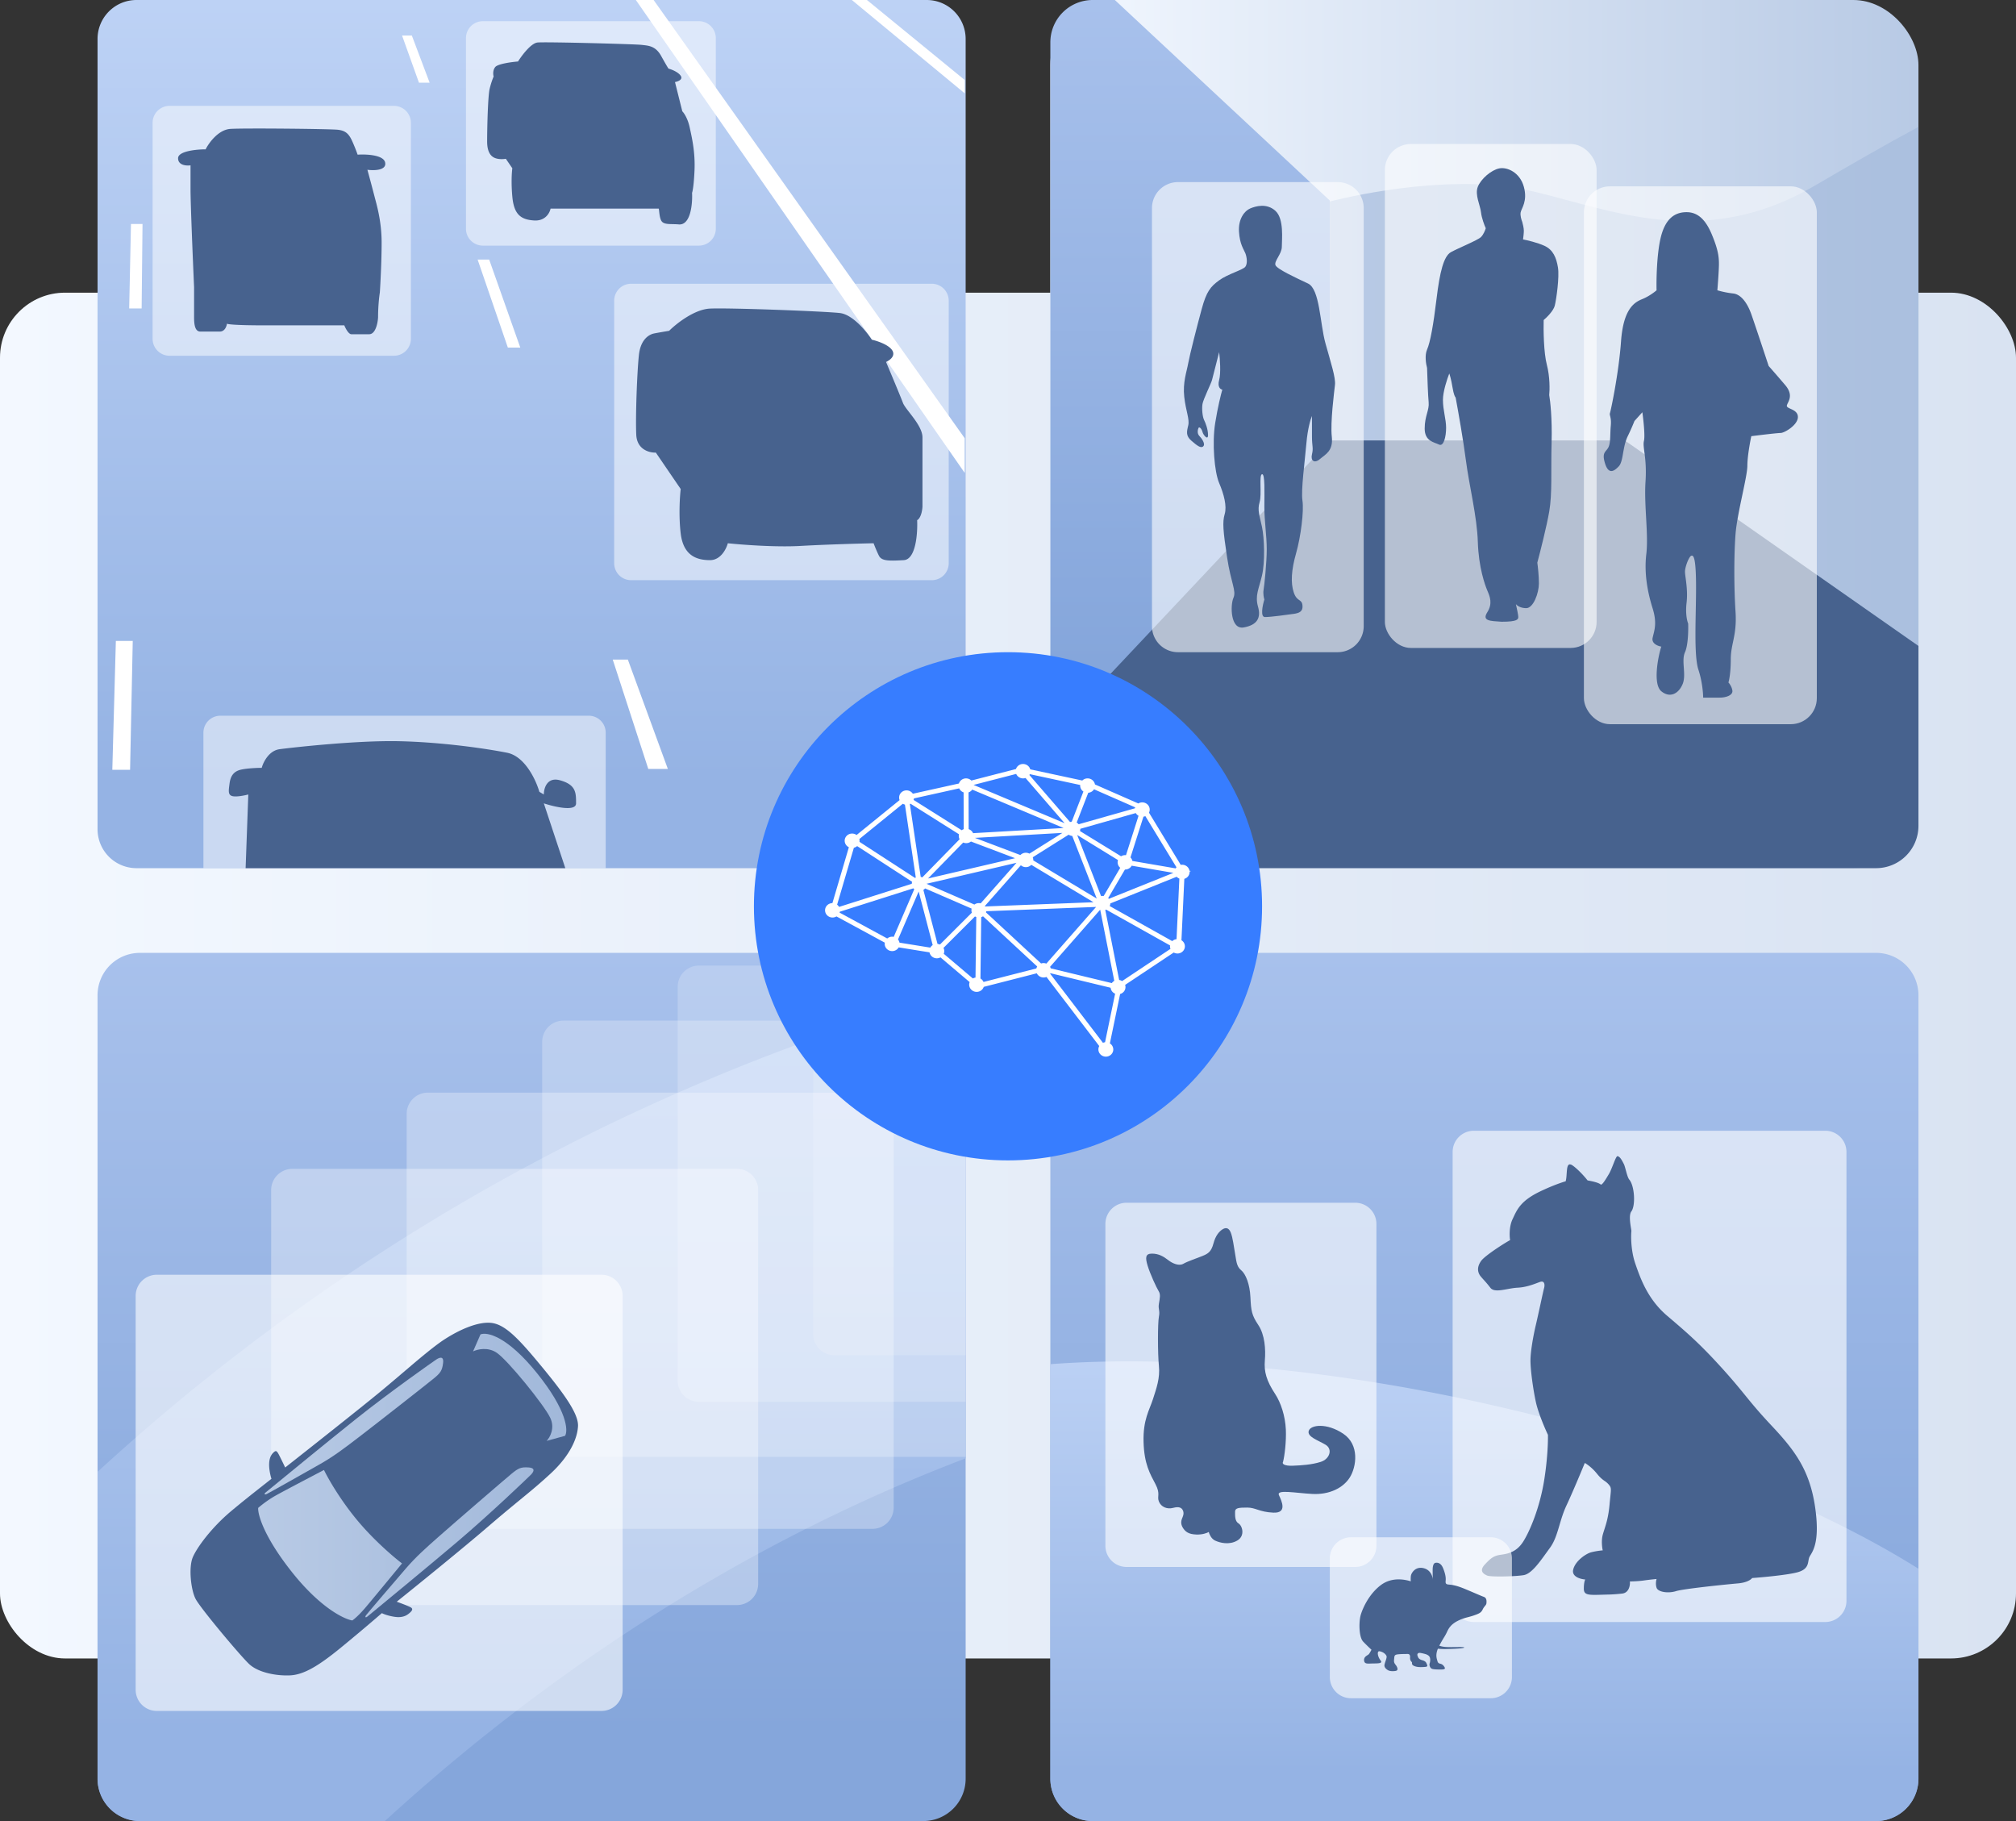 <svg width="310" height="280" fill="none" xmlns="http://www.w3.org/2000/svg"><rect width="100%" height="100%" fill="#333333" stroke="none"/><rect y="45" width="310" height="210" rx="10" fill="url(#a)"/><path d="M15 5.99C15 2.682 17.68 0 20.986 0h121.516a5.988 5.988 0 0 1 5.986 5.99v121.508c0 3.308-2.68 5.99-5.986 5.99H20.986a5.988 5.988 0 0 1-5.986-5.99V5.99z" fill="url(#b)"/><path d="M20.413 98.544h-2.597l-.546 19.819h2.733l.41-19.819zM21.916 34.443H20.14l-.274 12.985h1.914l.136-12.985zM96.542 101.415H94.22l5.467 16.811h3.007l-6.15-16.811zM75.22 39.91h-1.776l4.647 13.53h1.913l-4.783-13.53zM100.506 0h-2.733l50.571 72.713v-5.33L100.506 0zM133.309 0h-2.323l17.358 14.351v-2.05L133.309 0zM63.33 5.467h-1.504l2.597 7.244h1.64L63.33 5.467z" fill="#fff"/><path opacity=".5" d="M31.28 112.651a2.604 2.604 0 0 1 2.604-2.604h56.65a2.604 2.604 0 0 1 2.605 2.604v20.837H31.28v-20.837zM94.442 46.233a2.605 2.605 0 0 1 2.605-2.605h46.232a2.605 2.605 0 0 1 2.605 2.605v40.372a2.605 2.605 0 0 1-2.605 2.604H97.046a2.605 2.605 0 0 1-2.604-2.604V46.233zM71.651 5.86a2.605 2.605 0 0 1 2.605-2.604h33.209a2.605 2.605 0 0 1 2.605 2.605v29.302a2.605 2.605 0 0 1-2.605 2.605h-33.21a2.605 2.605 0 0 1-2.604-2.605V5.86zM23.465 18.884a2.605 2.605 0 0 1 2.605-2.605H60.58a2.605 2.605 0 0 1 2.605 2.605v33.209a2.605 2.605 0 0 1-2.605 2.605H26.07a2.605 2.605 0 0 1-2.605-2.605v-33.21z" fill="#fff"/><path d="m83.624 123.522 3.305 9.966h-49.16l.413-11.331c-.505.136-1.68.382-2.341.273-.826-.137-.689-.819-.55-1.912.137-1.092.55-1.911 1.79-2.184.99-.218 2.524-.273 3.166-.273.23-.865 1.102-2.649 2.755-2.867 2.065-.273 11.842-1.365 18.314-1.229 6.472.137 13.22 1.092 16.662 1.775 2.754.546 4.453 4.232 4.958 6.007l.688.41c0-.956.496-2.731 2.479-2.185 2.478.683 2.478 1.912 2.478 3.55 0 1.311-3.305.546-4.957 0zM141.029 79.976c.227-.09.71-.628.82-2.05v-10.66c0-1.914-2.597-4.238-3.007-5.331-.328-.875-1.868-4.556-2.597-6.287.547-.228 1.503-.902.957-1.777-.547-.875-2.324-1.458-3.144-1.64-.82-1.276-2.952-3.882-4.92-4.1-2.461-.274-16.949-.82-19.955-.684-2.406.11-5.194 2.323-6.288 3.417-.546.091-1.776.3-2.323.41-.684.137-2.05.82-2.324 3.28-.273 2.46-.546 9.431-.41 12.301.11 2.296 2.05 2.78 3.007 2.734l3.827 5.604c-.136 1.139-.328 4.1 0 6.834.41 3.416 2.46 4.1 4.511 4.1 1.64 0 2.505-1.731 2.733-2.597 2.141.228 7.381.629 11.208.41 3.827-.219 9.066-.364 11.207-.41.137.364.492 1.257.82 1.913.41.82 1.504.82 3.827.684 1.859-.11 2.142-4.146 2.051-6.15zM101.667 33.901c.376.73 1.501.487 2.751.608 1.801.098 2.085-3.202 2.001-4.865.084-.202.275-1.167.375-3.405.125-2.797-.375-4.987-.75-6.69-.3-1.361-.875-2.189-1.125-2.432l-1.126-4.5c.459-.081 1.276-.39.876-.973-.401-.584-1.418-.973-1.876-1.095-.084-.121-.425-.68-1.126-1.945-.875-1.582-2-1.582-3-1.703-1.001-.122-14.757-.487-16.007-.365-1 .097-2.418 1.986-3.001 2.919-1 .081-3.101.365-3.502.851-.4.487-.333 1.176-.25 1.46-.125.284-.425 1.07-.625 1.946-.25 1.094-.375 5.838-.375 8.027 0 2.19 1 2.554 1.626 2.676.5.097 1.042.04 1.25 0l1 1.46c-.083.567-.2 2.237 0 4.378.25 2.675 1.251 3.527 3.377 3.648 1.7.098 2.376-1.175 2.5-1.824h16.632c.084.203.075 1.24.375 1.824zM56.77 51.39c.983 0 1.32-1.73 1.366-2.596 0-1.75.182-3.28.273-3.827.092-1.413.274-4.92.274-7.654 0-3.417-.82-6.014-1.094-7.108a299.99 299.99 0 0 0-1.093-4.1c1.002.137 2.952.11 2.733-1.093-.218-1.203-2.915-1.322-4.237-1.23a26.216 26.216 0 0 0-.82-2.05c-.546-1.23-1.093-1.64-2.186-1.777-1.094-.137-14.215-.274-16.539-.137-1.858.11-3.325 2.141-3.827 3.143-1.412 0-4.237.274-4.237 1.367 0 1.094 1.276 1.185 1.914 1.094v3.69c0 2.187.364 10.934.547 15.035v4.647c0 1.093.136 2.186.956 2.186h3.007c.766 0 1.048-.82 1.094-1.23-.046.091 1.066.274 5.877.274h12.164c.182.455.656 1.367 1.094 1.367h2.733z" fill="#47628E"/><path d="M15 153.023a6.512 6.512 0 0 1 6.512-6.512h120.465a6.512 6.512 0 0 1 6.511 6.512v120.465a6.512 6.512 0 0 1-6.511 6.512H21.512A6.512 6.512 0 0 1 15 273.488V153.023z" fill="url(#c)"/><path d="M148.449 152.306C98.004 166.198 52.464 191.923 15 226.308v47.18A6.512 6.512 0 0 0 21.512 280h37.674c25.593-23.449 55.886-43.05 89.302-55.771v-71.206c0-.242-.013-.481-.039-.717z" fill="url(#d)"/><path opacity=".3" d="M62.535 171.256A3.256 3.256 0 0 1 65.79 168h68.372a3.256 3.256 0 0 1 3.256 3.256v60.558a3.256 3.256 0 0 1-3.256 3.256H65.791a3.256 3.256 0 0 1-3.256-3.256v-60.558z" fill="#fff"/><path opacity=".35" d="M41.698 182.977a3.256 3.256 0 0 1 3.255-3.256h68.373a3.255 3.255 0 0 1 3.255 3.256v60.558a3.255 3.255 0 0 1-3.255 3.256H44.953a3.256 3.256 0 0 1-3.255-3.256v-60.558z" fill="#fff"/><path opacity=".6" d="M20.86 199.256A3.256 3.256 0 0 1 24.116 196h68.372a3.256 3.256 0 0 1 3.256 3.256v60.558a3.256 3.256 0 0 1-3.256 3.256H24.116a3.256 3.256 0 0 1-3.256-3.256v-60.558z" fill="#fff"/><path opacity=".15" d="M125.046 146.511v58.605a3.256 3.256 0 0 0 3.256 3.256h20.186v-55.349a6.512 6.512 0 0 0-6.511-6.512h-16.931z" fill="#fff"/><path opacity=".2" d="M146.627 148.465h-39.162a3.256 3.256 0 0 0-3.256 3.256v60.558a3.256 3.256 0 0 0 3.256 3.256h41.023v-62.512c0-1.774-.71-3.383-1.861-4.558z" fill="#fff"/><path opacity=".25" d="M148.488 156.93h-61.86a3.256 3.256 0 0 0-3.256 3.256v60.558A3.256 3.256 0 0 0 86.628 224h61.86v-67.07z" fill="#fff"/><path d="M75.893 203.46c-2.105-.444-5.347.979-7.978 2.768-2.636 1.857-5.821 4.787-9.678 7.957-3.085 2.537-10.875 8.693-14.384 11.454a82.37 82.37 0 0 0-.91-1.862c-.315-.61-.468-.796-.764-.552-.297.244-.749.677-.793 1.833-.036.924.24 1.956.353 2.319-1.073.862-3.875 3.012-6.253 5.017-2.973 2.507-5.175 5.498-5.837 7.036-.661 1.539-.315 4.983.431 6.42.747 1.437 6.857 8.718 8.232 10.012 1.374 1.293 4.118 1.834 6.276 1.738 2.158-.097 4.441-1.477 8.001-4.404a323.212 323.212 0 0 0 6.132-5.165c.226.124.935.412 1.957.566 1.277.193 1.9-.258 2.197-.502.297-.244.816-.67.265-.963-.441-.234-1.606-.668-2.134-.856 3.059-2.453 10.16-8.204 14.09-11.585 4.915-4.227 6.483-5.268 9.557-8.106 3.073-2.837 4.154-5.529 4.228-7.329.073-1.8-1.93-4.69-5.344-8.843-3.415-4.153-5.538-6.509-7.644-6.953z" fill="#47628E"/><path d="M40.84 229.484c-.261.214-.174.395.185.226.36-.169 5.979-3.335 8.228-4.615 2.082-1.186 3.697-2.421 5.627-3.896l.468-.358c2.144-1.636 10.29-8.017 11.33-8.873 1.04-.855 1.313-1.206 1.455-2.397.142-1.191-.65-.792-1.016-.554-.366.237-7.124 4.972-12.353 9.144-4.182 3.338-11.026 8.94-13.925 11.323z" fill="url(#e)"/><path d="M61.82 240.387c-1.471 1.789-4.659 5.657-5.645 6.816-.986 1.158-1.743 1.785-1.998 1.953-1.288-.205-4.944-1.976-9.27-7.418-4.325-5.443-5.274-8.859-5.207-9.888a17.644 17.644 0 0 1 2.42-1.741c.834-.487 3.515-1.895 5.953-3.175l.002-.001 1.743-.916c.576 1.204 2.38 4.407 4.99 7.581 2.61 3.174 5.762 5.848 7.011 6.789z" fill="url(#f)"/><path d="m72.742 207.791 1.142-2.617c.972-.406 4.072.219 8.695 5.964 4.624 5.744 4.802 8.813 4.313 9.629l-2.84.78c.506-.519 1.324-1.958.553-3.561-.964-2.004-6.476-8.783-8.2-9.975-1.381-.953-3.017-.544-3.663-.22z" fill="url(#g)"/><path d="M56.3 248.336c-.235.32-.074.441.186.227 2.9-2.384 9.718-8.016 13.801-11.474 5.105-4.323 11.057-10.039 11.36-10.351.304-.313.849-1.014-.347-1.105-1.196-.091-1.593.109-2.633.964-1.041.856-8.877 7.614-10.896 9.401l-.442.39c-1.82 1.609-3.344 2.954-4.91 4.769-1.69 1.959-5.884 6.86-6.119 7.179z" fill="url(#h)"/><path d="M161.512 153.023a6.512 6.512 0 0 1 6.511-6.512h120.465a6.512 6.512 0 0 1 6.512 6.512v120.465a6.512 6.512 0 0 1-6.512 6.512H168.023a6.512 6.512 0 0 1-6.511-6.512V153.023z" fill="url(#i)"/><path d="M161.512 209.751c40.372-3.007 99.302 10.017 133.488 31.455v32.282a6.511 6.511 0 0 1-6.512 6.512H168.023a6.511 6.511 0 0 1-6.511-6.512v-63.737z" fill="url(#j)"/><path opacity=".6" d="M223.372 177.116a3.255 3.255 0 0 1 3.256-3.255h54.046a3.255 3.255 0 0 1 3.256 3.255v69.024a3.255 3.255 0 0 1-3.256 3.255h-54.046a3.255 3.255 0 0 1-3.256-3.255v-69.024z" fill="#fff"/><path d="M246.496 245.195c-2.223.069-2.951.092-2.951-.918 0-.896.149-1.319.223-1.419-.72-.049-2.103-.418-1.864-1.493.298-1.343 1.939-2.463 2.759-2.687a11.109 11.109 0 0 1 1.79-.299c-.099-.423-.238-1.493 0-2.389.074-.276.162-.549.255-.839.284-.884.621-1.935.79-3.789.043-.48.084-.869.117-1.189.139-1.323.154-1.465-.267-1.946a3.01 3.01 0 0 0-.608-.521c-.303-.213-.65-.457-1.182-1.121-.716-.896-1.541-1.469-1.864-1.643-.572 1.394-1.939 4.658-2.834 6.569-.474 1.013-.774 2.026-1.059 2.987-.387 1.307-.746 2.519-1.477 3.508-.179.243-.362.497-.547.753-1.121 1.558-2.328 3.235-3.48 3.428-1.343.223-5.072.298-5.594.074-.522-.224-1.342-.672-.373-1.717.97-1.045 1.417-1.344 2.461-1.493 1.045-.149 2.387-.373 3.431-2.015 1.044-1.643 2.536-5.226 3.207-9.332.537-3.284.622-6.096.597-7.092-.473-.995-1.507-3.404-1.865-5.076-.447-2.09-.82-4.927-.82-6.345 0-1.418.447-3.882.82-5.45.182-.763.451-2.003.698-3.135.26-1.195.494-2.27.57-2.538.149-.523.075-1.194-.597-.971-.127.043-.276.099-.445.163-.719.27-1.791.673-3.06.733-.492.024-1.019.121-1.532.215-1.118.206-2.167.4-2.628-.215a17.62 17.62 0 0 0-1.026-1.219c-.279-.309-.503-.559-.61-.737-.223-.373-.522-1.12.224-2.165.597-.836 3.732-2.821 4.453-3.194-.099-.598-.164-2.076.373-3.21l.121-.258c.619-1.329 1.229-2.636 4.171-4.039 1.55-.739 2.89-1.244 3.88-1.54.279-.992 0-2.832.772-2.575.226 0 1.439.988 2.601 2.443 1.228.216 1.826.439 2.034.647.254.024.745-.8 1.244-1.637.524-.879 1.055-2.801 1.33-2.74.387.086.654.605.968 1.216.231.449.487 1.977.834 2.388.821.971.989 3.996.318 4.892-.389.519-.176 1.83-.057 2.562.046.278.077.473.057.507-.075.846-.06 3.016.596 4.927.821 2.389 1.939 5.524 4.923 8.062 2.983 2.538 4.997 4.255 8.502 8.137 1.607 1.779 2.571 2.963 3.489 4.089 1.085 1.331 2.105 2.583 4.043 4.645 3.58 3.807 5.892 6.868 6.713 12.616.707 4.956-.249 6.527-.717 7.296a3.026 3.026 0 0 0-.178.318c-.073.163-.105.352-.14.553-.109.627-.238 1.366-1.65 1.762-1.492.418-5.295.771-7.011.895-.149.224-.79.702-2.163.822-1.715.149-8.353.821-9.546 1.194-1.193.373-2.759.149-2.983-.523-.179-.537-.075-1.119 0-1.343-.298.025-1.104.104-1.939.224-.836.119-1.79.149-2.163.149.05.572-.119 1.747-1.193 1.866-1.074.12-1.89.15-2.163.15l-.778.022z" fill="#47628E"/><path opacity=".6" d="M169.977 188.186a3.256 3.256 0 0 1 3.256-3.256h35.162a3.256 3.256 0 0 1 3.256 3.256v49.488a3.256 3.256 0 0 1-3.256 3.256h-35.162a3.256 3.256 0 0 1-3.256-3.256v-49.488z" fill="#fff"/><path d="M198.786 225.365c-1.302.049-1.687-.292-1.494-.585.241-.926.516-3.168.433-4.972-.096-2.096-.771-4.143-1.638-5.46-1.35-2.047-1.735-3.461-1.591-5.167.145-1.706 0-3.948-1.012-5.46-1.012-1.511-1.109-2.193-1.205-4.241-.096-2.047-.723-3.607-1.446-4.192s-.723-1.511-.916-2.535c-.192-1.024-.337-2.437-.674-3.266-.338-.829-.868-.731-1.302-.439-.434.293-1.012.878-1.349 2.145-.338 1.268-.82 1.56-1.639 1.901-.819.342-2.314.829-2.988 1.219-.675.39-1.687-.049-2.362-.585-.675-.536-1.446-.975-2.458-.975-1.012 0-1.06.585-.675 1.853.386 1.267 1.35 3.363 1.687 3.899.337.537.193 1.073.048 1.95-.144.878.193 1.024 0 1.999-.192.975-.192 5.655 0 7.556.193 1.901-.385 3.461-.915 5.118-.531 1.658-1.543 3.169-1.446 6.581.096 3.413 1.012 4.924 1.831 6.484.819 1.56.193 1.852.53 2.681.338.829 1.253 1.218 2.169.975.916-.244 1.35-.049 1.543.438.192.488-.049.927-.145 1.17-.096.244-.289.78.096 1.414.386.634.868 1.024 2.073 1.073.964.039 1.687-.244 1.928-.39.08.325.385 1.043.964 1.316.723.341 2.169.731 3.422 0 1.253-.731.771-2.291.193-2.633-.579-.341-.531-1.218-.531-1.803s.579-.634 1.88-.634 1.832.682 4 .78c2.169.097 1.302-1.755.868-2.681-.434-.926 2.458-.341 5.109-.195 2.651.146 4.772-.926 5.784-2.535 1.012-1.609 1.542-5.021-1.012-6.727-2.555-1.706-5.013-1.365-5.302-.439-.289.926 1.494 1.463 2.602 2.145 1.109.682.627 2.194-.771 2.632-1.397.439-2.988.537-4.289.585z" fill="#47628E"/><path opacity=".6" d="M204.488 239.628a3.256 3.256 0 0 1 3.256-3.256h21.489a3.255 3.255 0 0 1 3.255 3.256v18.232a3.255 3.255 0 0 1-3.255 3.256h-21.489a3.256 3.256 0 0 1-3.256-3.256v-18.232z" fill="#fff"/><path d="M216.937 243.14c-.786-.244-2.874-.759-4.663.624-1.79 1.383-2.739 3.525-3.037 4.555-.298 1.03-.298 3.389.38 4.094a29.283 29.283 0 0 0 1.274 1.247c-.072.145-.25.478-.38.651a.951.951 0 0 1-.241.188c-.237.152-.537.344-.518.761.026.562.412.546 1.069.52l.124-.005c.113-.004.233-.006.354-.007.662-.009 1.346-.018 1.002-.454-.407-.515-.488-1.084-.407-1.274.081-.19.19-.19.569-.054.38.135.76.488.76.759 0 .159-.084.411-.17.669a5.31 5.31 0 0 0-.156.524c-.081.379.19.651.488.84.299.19.732.19 1.031.163.298-.027.596-.081.433-.542a1.475 1.475 0 0 0-.245-.419c-.144-.192-.276-.368-.243-.72l.018-.194c.035-.415.046-.552.308-.647.298-.108 1.518-.108 1.789-.108.271 0 .38.217.353.542-.027.326.108.57.244.678.048.039.048.099.048.17-.001.126-.001.288.277.427.434.217.976.217 1.491.189.515-.027.678-.054.542-.379l-.018-.044c-.123-.299-.197-.479-.741-.634-.527-.151-.612-.418-.687-.65l-.018-.055c-.081-.244.082-.461.434-.407.353.055.895.19 1.03.271l.055.031c.153.082.41.219.434.674a1.67 1.67 0 0 1-.071.606.623.623 0 0 0-.038.262c.027.217.136.542.461.624.325.081.841.081 1.274.081.434 0 .787-.027.57-.38-.217-.352-.407-.433-.57-.488-.028-.009-.06-.016-.092-.024-.152-.034-.334-.075-.423-.409a4.474 4.474 0 0 0-.033-.118c-.109-.379-.259-.902.108-1.779.346.038.768.062 1.254.053 1.491-.027 2.819-.109 2.792-.244-.014-.074-.589-.067-1.266-.059-.561.007-1.193.014-1.635-.022a3.645 3.645 0 0 1-.929-.187c.235-.467.478-.87.687-1.217a8.28 8.28 0 0 0 .459-.82c.244-.542.57-1.193 1.6-1.735.684-.36 1.188-.493 1.704-.629.261-.069.525-.138.817-.239.868-.298 1.166-.433 1.41-.949.113-.239.238-.39.342-.516.121-.146.213-.258.228-.433.027-.325.054-.813-.407-.976-.262-.092-.62-.246-1.179-.486-.425-.182-.966-.414-1.668-.707-1.418-.59-2.012-.646-2.446-.686a7.56 7.56 0 0 1-.184-.019c-.431-.05-.411-.291-.385-.611l.005-.066c.028-.353-.027-.922-.406-1.844-.38-.922-.976-.841-1.166-.813-.19.027-.434.244-.434 1.111 0 .682.018 1.263.027 1.48-.023-.475-.323-1.471-1.355-1.751-1.302-.352-1.871.678-1.98 1.003-.086.261-.072.777-.054 1.003z" fill="#47628E"/><rect x="161.512" width="133.488" height="133.488" rx="10" fill="url(#k)"/><path d="M161.512 6.512A6.511 6.511 0 0 1 168.023 0h3.408l33.057 30.84v38.318l-42.976 44.486V6.512z" fill="url(#l)"/><path d="M295 19.51c-5.133 2.75-10.498 5.863-16.164 9.165-14.472 8.431-27.198 4.987-37.684 2.149-3.417-.925-6.597-1.785-9.521-2.15-12.665-1.576-27.143 2.314-27.143 2.314v39.07L295 116.793V19.511z" fill="url(#m)"/><path d="M295 99.318 249.841 67.72h-45.286l-43.043 45.713v13.543a6.51 6.51 0 0 0 6.511 6.511h120.465a6.511 6.511 0 0 0 6.512-6.511v-27.66z" fill="#47628E"/><path opacity=".6" d="M177.139 32a4 4 0 0 1 4-4h24.559a4 4 0 0 1 4 4v64.28a4 4 0 0 1-4 3.999h-24.559a4 4 0 0 1-4-4V32z" fill="#fff"/><path d="M198.935 94.386c-.854.122-3.538.49-4.392.49-.781.052-.407-1.778-.122-2.699-.081-.245-.22-.883-.122-1.472.122-.736.488-4.171.488-6.257 0-2.086-.366-4.294-.366-6.502 0-2.209.122-5.153-.366-5.03-.488.122 0 3.067-.366 4.293-.366 1.227 0 2.086.366 3.804.366 1.717.488 5.398 0 7.484-.488 2.085-1.098 3.067-.61 4.785.488 1.717-.122 2.821-2.196 3.19-2.074.368-2.074-3.436-1.586-4.54.488-1.104-.366-2.208-.976-6.257-.61-4.049-.732-5.398-.366-6.625.366-1.227-.122-3.067-.854-4.785-.731-1.718-1.097-6.135-.61-9.202.391-2.454.895-4.457 1.098-5.153-.284-.04-.78-.392-.488-1.472.293-1.08.122-3.313 0-4.294-.325 1.268-1 3.901-1.097 4.294-.122.49-1.342 2.945-1.464 3.68-.122.737 0 1.964.244 2.455.244.49.61 1.472.61 2.33 0 .86-.732 0-.854-.49s-.488-.859-.61-.614c-.122.246-.244.86.122 1.227.366.368.976 1.227.61 1.595-.366.368-.976-.122-1.83-.859-.854-.736-.732-1.35-.488-2.33.244-.982-.366-2.21-.61-4.418s.366-3.803.61-5.152c.244-1.35 1.342-5.644 2.074-8.343.732-2.7 1.342-3.435 2.683-4.417 1.342-.981 3.66-1.595 4.026-2.086.366-.49.244-1.472 0-2.085-.244-.614-.854-1.35-.976-3.313s.854-3.19 1.708-3.558c.854-.368 2.562-.859 3.904.368 1.342 1.227.976 4.417.976 5.521s-1.22 2.209-.976 2.822 3.172 1.963 5.002 2.822c1.83.859 1.83 6.134 2.684 9.201.853 3.068 1.585 5.276 1.463 6.38-.122 1.104-.732 5.767-.488 7.975.244 2.208-.975 2.7-1.829 3.435-.854.736-1.464.246-1.22-.736.244-.981 0-1.227 0-2.7V63.96c-.204.45-.659 1.914-.854 4.171-.244 2.822-.854 7.24-.61 8.834.244 1.595-.244 5.521-.976 8.097-.732 2.577-.854 4.54-.366 6.012.488 1.472 1.22.982 1.342 1.963.122.982-.488 1.227-1.342 1.35z" fill="#47628E"/><rect opacity=".6" x="212.953" y="22.139" width="32.558" height="77.488" rx="4" fill="#fff"/><path d="M228.71 94.124c-.853 1.35.366 1.35 2.196 1.472 2.439 0 2.561-.368 2.561-.736 0-.294-.244-1.432-.366-1.963.163.204.707.613 1.586.613 1.097 0 1.951-2.332 1.951-3.804 0-1.178-.163-2.618-.244-3.191.447-1.677 1.439-5.596 1.83-7.854.487-2.823.244-6.136.366-10.677.097-3.632-.204-6.34-.366-7.24.081-.777.122-2.798-.366-4.664-.488-1.865-.529-5.358-.488-6.872.488-.409 1.512-1.423 1.707-2.209.244-.982.732-4.418.488-5.89-.244-1.473-.732-2.7-2.073-3.314-1.073-.49-2.643-.859-3.293-.982.04-.286.122-.957.122-1.35 0-.392-.163-1.063-.244-1.35-.122-.286-.342-.981-.244-1.472.122-.614 1.098-1.718.488-3.927-.61-2.21-2.562-3.068-3.781-2.823-1.22.246-2.805 1.596-3.293 2.823-.488 1.227.366 2.822.488 3.927.097.883.528 2.004.731 2.454-.081.287-.341.957-.731 1.35-.488.491-3.537 1.718-4.635 2.332-1.098.613-1.708 3.068-2.195 7.118-.488 4.05-.976 6.75-1.464 7.854-.39.883-.163 2.25 0 2.822.041 1.35.146 4.296.244 5.277.122 1.227-.61 2.087-.61 4.05 0 1.964 1.464 2.086 2.195 2.454.732.369 1.098-1.227 1.098-2.577 0-1.35-.488-2.7-.488-4.295 0-1.276.651-3.232.976-4.05.081.205.293.908.488 2.087.195 1.178.406 1.554.488 1.595.366 1.963 1.195 6.651 1.585 9.695.488 3.804 1.708 8.59 1.83 12.517.122 3.927 1.097 6.627 1.463 7.486l.013.03c.365.855.831 1.95-.013 3.284z" fill="#47628E"/><rect opacity=".6" x="243.558" y="28.651" width="35.814" height="82.698" rx="4" fill="#fff"/><path d="M255.459 106.284c-1.336-1.103-.486-5.393 0-6.864-.526-.082-1.53-.466-1.336-1.348.243-1.103.729-2.206 0-4.535-.728-2.328-1.335-5.27-.971-8.334s-.364-7.476-.121-11.153c.242-3.677-.486-5.27-.243-6.25.194-.785-.081-3.269-.243-4.413l-1.214 1.348a34.29 34.29 0 0 1-.971 2.206c-.486.98-.607 1.839-.729 2.452-.121.612-.242 1.838-.728 2.328-.486.49-1.457 1.471-2.064-.367-.607-1.839.121-1.839.486-2.574.364-.736.242-1.961.364-3.31.121-1.348-.243-1.593-.122-1.96.122-.368 1.336-6.006 1.7-11.031.364-5.025 2.064-6.005 3.278-6.496.971-.392 1.862-1.062 2.185-1.348-.04-1.593.025-5.417.607-7.966.729-3.187 2.307-4.045 4.007-4.045 1.699 0 2.913 1.103 3.885 3.432.971 2.328 1.092 3.431 1.092 4.535 0 .882-.161 3.064-.242 4.044a14.6 14.6 0 0 0 2.428.49c1.214.123 2.185 1.471 2.792 3.187.486 1.373 1.983 5.883 2.671 7.967.364.408 1.384 1.568 2.549 2.94 1.457 1.717.243 2.697.243 3.188 0 .49 1.7.49 1.7 1.715 0 1.226-2.064 2.452-2.671 2.452-.486 0-3.197.326-4.492.49-.202.94-.607 3.162-.607 4.535 0 1.716-1.578 7.353-1.821 10.54-.243 3.187-.243 8.212 0 11.889.243 3.676-.729 4.902-.729 7.353 0 1.961-.242 3.187-.364 3.555.162.163.51.637.607 1.225.122.736-.971 1.103-1.942 1.103h-2.55c0-.694-.145-2.525-.728-4.289-.729-2.207-.364-8.09-.364-12.624 0-4.535-.365-5.025-.729-4.903-.364.123-.971 1.716-.971 2.451 0 .736.486 2.697.243 4.78-.194 1.667.081 2.82.243 3.187.04 1.021 0 3.334-.486 4.412-.607 1.348.243 3.432-.364 4.903-.607 1.47-1.943 2.206-3.278 1.103z" fill="#47628E"/><circle cx="155" cy="139.349" fill="#377DFF" r="39.07"/><path fill-rule="evenodd" clip-rule="evenodd" d="m158.422 118.293 8.004 1.718c.207-.203.494-.328.812-.328.57 0 1.044.402 1.133.929l6.667 2.926c.175-.106.383-.167.605-.167.632 0 1.146.495 1.148 1.106 0 .171-.039.333-.11.478l4.881 8.025c.07-.013.142-.02.216-.02.568 0 1.041.401 1.132.926l.22.038-.206.083.002.06c.001.5-.341.923-.813 1.06l-.441 9.443c.316.197.527.54.528.93.002.612-.509 1.107-1.141 1.107-.209 0-.406-.055-.575-.15l-7.473 4.978c.035.106.054.219.054.335.002.505-.346.931-.823 1.064l-1.576 7.598a1.1 1.1 0 0 1 .523.928c.002.611-.508 1.106-1.14 1.106-.632 0-1.146-.495-1.148-1.106a1.07 1.07 0 0 1 .132-.521l-8.118-10.63a1.162 1.162 0 0 1-.443.086c-.461 0-.859-.264-1.042-.644l-8.162 2.087c-.146.447-.577.77-1.088.77-.632 0-1.146-.495-1.148-1.106 0-.14.026-.273.074-.395l-4.488-3.803c-.165.09-.355.141-.558.141a1.139 1.139 0 0 1-1.13-.915l-4.74-.763a1.146 1.146 0 0 1-1 .571c-.632 0-1.146-.495-1.148-1.106 0-.065.005-.129.016-.19l-7.433-4.036a1.165 1.165 0 0 1-.607.169c-.632 0-1.146-.496-1.148-1.107-.002-.607.502-1.1 1.128-1.106l2.534-8.596a1.108 1.108 0 0 1-.646-.994c-.002-.611.509-1.106 1.141-1.106.259 0 .497.083.689.222l6.614-5.368a1.06 1.06 0 0 1-.073-.387c-.002-.611.509-1.106 1.141-1.106.406 0 .764.205.968.514l7.088-1.572c.14-.455.576-.786 1.093-.786.319 0 .608.126.816.33l6.861-1.771a1.137 1.137 0 0 1 1.089-.772c.531 0 .978.349 1.109.823zm-9.487 3.54a1.14 1.14 0 0 0 .567-.426l14.053 5.906-13.926.792a1.136 1.136 0 0 0-.675-.614l-.019-5.658zm-1.439-.616c.125.286.371.512.676.616l.019 5.658a1.167 1.167 0 0 0-.313.164l-7.394-4.659c.027-.075.045-.154.055-.236l6.957-1.543zm-7.588 2.41a.838.838 0 0 0 .098-.053l7.457 4.699a1.072 1.072 0 0 0 .095.765l-5.736 5.865a1.193 1.193 0 0 0-.246-.077l-1.668-11.199zm-1.086-.041c.1.057.211.1.328.126l1.671 11.217c-.038.019-.074.04-.109.063l-8.549-5.552a1.166 1.166 0 0 0-.021-.432l6.68-5.422zm-7.521 6.762a1.15 1.15 0 0 0 .501-.256l8.455 5.492c-.03.096-.047.197-.049.302l-11.187 3.558a1.13 1.13 0 0 0-.299-.343l2.579-8.753zm-2.2 9.972c.015-.044.027-.09.036-.136l11.311-3.597c.042.052.087.099.137.143l-3.156 7.321a1.173 1.173 0 0 0-.999.248l-7.329-3.979zm9.212 4.619a1.096 1.096 0 0 0-.228-.49l3.179-7.373 2.157 8.239a1.12 1.12 0 0 0-.368.388l-4.74-.764zm6.218.294a1.14 1.14 0 0 0-.37-.096l-2.174-8.303c.099-.064.187-.142.261-.232l7.16 3.103a1.095 1.095 0 0 0 .032.626l-4.909 4.902zm.589 1.417c.052-.127.081-.266.08-.412a1.06 1.06 0 0 0-.12-.491l4.843-4.837c.063.038.13.069.2.095l-.12 9.302a1.164 1.164 0 0 0-.405.138l-4.478-3.795zm6.115 4.333a1.126 1.126 0 0 0-.471-.529l.121-9.436c.099-.031.191-.076.275-.13l8.332 7.721a1.091 1.091 0 0 0-.131.296l-8.126 2.078zm9.661-2.82a1.184 1.184 0 0 0-.807-.02l-8.472-7.853c.018-.058.031-.119.039-.182l16.889-.659-7.649 8.714zm.674.728a1.048 1.048 0 0 0-.102-.238l7.695-8.766.017.007 2.163 10.919a1.124 1.124 0 0 0-.378.347l-9.395-2.269zm-.09.819.036-.072 9.266 2.237c.041.411.314.756.691.912l-1.55 7.472a1.193 1.193 0 0 0-.324.08l-8.119-10.629zm11.068 1.137a1.168 1.168 0 0 0-.456-.17l-2.133-10.767c.045-.014.089-.032.131-.051l9.829 5.508a1.089 1.089 0 0 0 .067.525l-7.438 4.955zm8.368-6.445a1.147 1.147 0 0 0-.658.303l-9.622-5.392c.058-.124.092-.26.098-.403l10.2-4.102c.114.122.257.22.417.283l-.435 9.311zm-.011-11.049a1.053 1.053 0 0 0-.121.168l-6.659-1.144a1.092 1.092 0 0 0-.291-.543l1.995-6.264c.102-.015.2-.044.291-.084l4.785 7.867zm-6.257-8.338c.1.174.248.319.426.419l-1.931 6.06a1.175 1.175 0 0 0-.759.164l-6.321-3.881c.036-.108.056-.223.056-.343l8.529-2.419zm-.092-.879a1.155 1.155 0 0 0-.037.146l-8.653 2.454a1.135 1.135 0 0 0-.306-.257l1.781-4.587c.377-.03.701-.237.885-.534l6.33 2.778zm-8.455-3.439a1.099 1.099 0 0 0 .497 1.005l-1.797 4.632a1.157 1.157 0 0 0-.251.065l-6.261-7.236c.027-.041.05-.084.071-.129l7.741 1.663zm-9.841-1.7-6.555 1.692 14.003 5.885-6.014-6.952a1.182 1.182 0 0 1-.374.061c-.477 0-.888-.283-1.06-.686zm8.069 9.342-5.525 3.473c.053.127.083.265.083.411 0 .023 0 .046-.002.069l9.76 5.867-3.766-9.629a1.155 1.155 0 0 1-.55-.191zm-7.352 4.703c.203.179.474.287.77.287.33 0 .627-.135.836-.352l9.563 5.749-16.66.651a.991.991 0 0 0-.047-.066l5.538-6.269zm1.314-1.789a1.175 1.175 0 0 0-1.389.217l-6.99-2.642 13.456-.765-5.077 3.19zm-7.49 7.643 5.505-6.232-13.81 3.22v.018l7.336 3.18a1.166 1.166 0 0 1 .969-.186zm21.114-6.653-6.276-3.854 3.676 9.398a1.155 1.155 0 0 1 .4-.025l2.545-4.331a1.09 1.09 0 0 1-.345-1.188zm1.068 1.455-2.579 4.388c.036.036.071.075.102.115l9.926-3.991-6.415-1.102c-.191.351-.571.59-1.011.59h-.023zm-24.87-4.153-5.409 5.531 13.388-3.121-6.787-2.565c-.197.157-.45.251-.726.251-.166 0-.323-.034-.466-.096z" fill="#fff"/><defs><linearGradient id="a" x1="0" y1="45" x2="310" y2="45" gradientUnits="userSpaceOnUse"><stop stop-color="#F3F8FF"/><stop offset="1" stop-color="#D9E3F2"/></linearGradient><linearGradient id="b" x1="55.698" y1="0" x2="55.698" y2="119.805" gradientUnits="userSpaceOnUse"><stop stop-color="#BDD2F5"/><stop offset="1" stop-color="#95B3E4"/></linearGradient><linearGradient id="c" x1="55.698" y1="146.511" x2="55.698" y2="266.317" gradientUnits="userSpaceOnUse"><stop stop-color="#A8C1EC"/><stop offset="1" stop-color="#85A6DB"/></linearGradient><linearGradient id="d" x1="76.543" y1="146.512" x2="76.543" y2="266.317" gradientUnits="userSpaceOnUse"><stop stop-color="#BDD2F5"/><stop offset="1" stop-color="#95B3E4"/></linearGradient><linearGradient id="e" x1="39.696" y1="205.074" x2="87.077" y2="205.074" gradientUnits="userSpaceOnUse"><stop stop-color="#B8CAE5"/><stop offset="1" stop-color="#A1B8DA"/></linearGradient><linearGradient id="f" x1="39.696" y1="205.074" x2="87.077" y2="205.074" gradientUnits="userSpaceOnUse"><stop stop-color="#B8CAE5"/><stop offset="1" stop-color="#A1B8DA"/></linearGradient><linearGradient id="g" x1="39.696" y1="205.074" x2="87.077" y2="205.074" gradientUnits="userSpaceOnUse"><stop stop-color="#B8CAE5"/><stop offset="1" stop-color="#A1B8DA"/></linearGradient><linearGradient id="h" x1="39.696" y1="205.074" x2="87.077" y2="205.074" gradientUnits="userSpaceOnUse"><stop stop-color="#B8CAE5"/><stop offset="1" stop-color="#A1B8DA"/></linearGradient><linearGradient id="i" x1="202.209" y1="146.511" x2="202.209" y2="266.317" gradientUnits="userSpaceOnUse"><stop stop-color="#A8C1EC"/><stop offset="1" stop-color="#85A6DB"/></linearGradient><linearGradient id="j" x1="223.055" y1="206.114" x2="223.055" y2="272.427" gradientUnits="userSpaceOnUse"><stop stop-color="#BDD2F5"/><stop offset="1" stop-color="#95B3E4"/></linearGradient><linearGradient id="k" x1="161.512" y1="0" x2="295" y2="0" gradientUnits="userSpaceOnUse"><stop stop-color="#F3F8FF"/><stop offset="1" stop-color="#B8CAE5"/></linearGradient><linearGradient id="l" x1="174.614" y1="0" x2="174.614" y2="101.995" gradientUnits="userSpaceOnUse"><stop stop-color="#A8C1EC"/><stop offset="1" stop-color="#85A6DB"/></linearGradient><linearGradient id="m" x1="204.488" y1="8.465" x2="357.512" y2="8.465" gradientUnits="userSpaceOnUse"><stop stop-color="#B8CAE5"/><stop offset="1" stop-color="#A1B8DA"/></linearGradient></defs></svg>